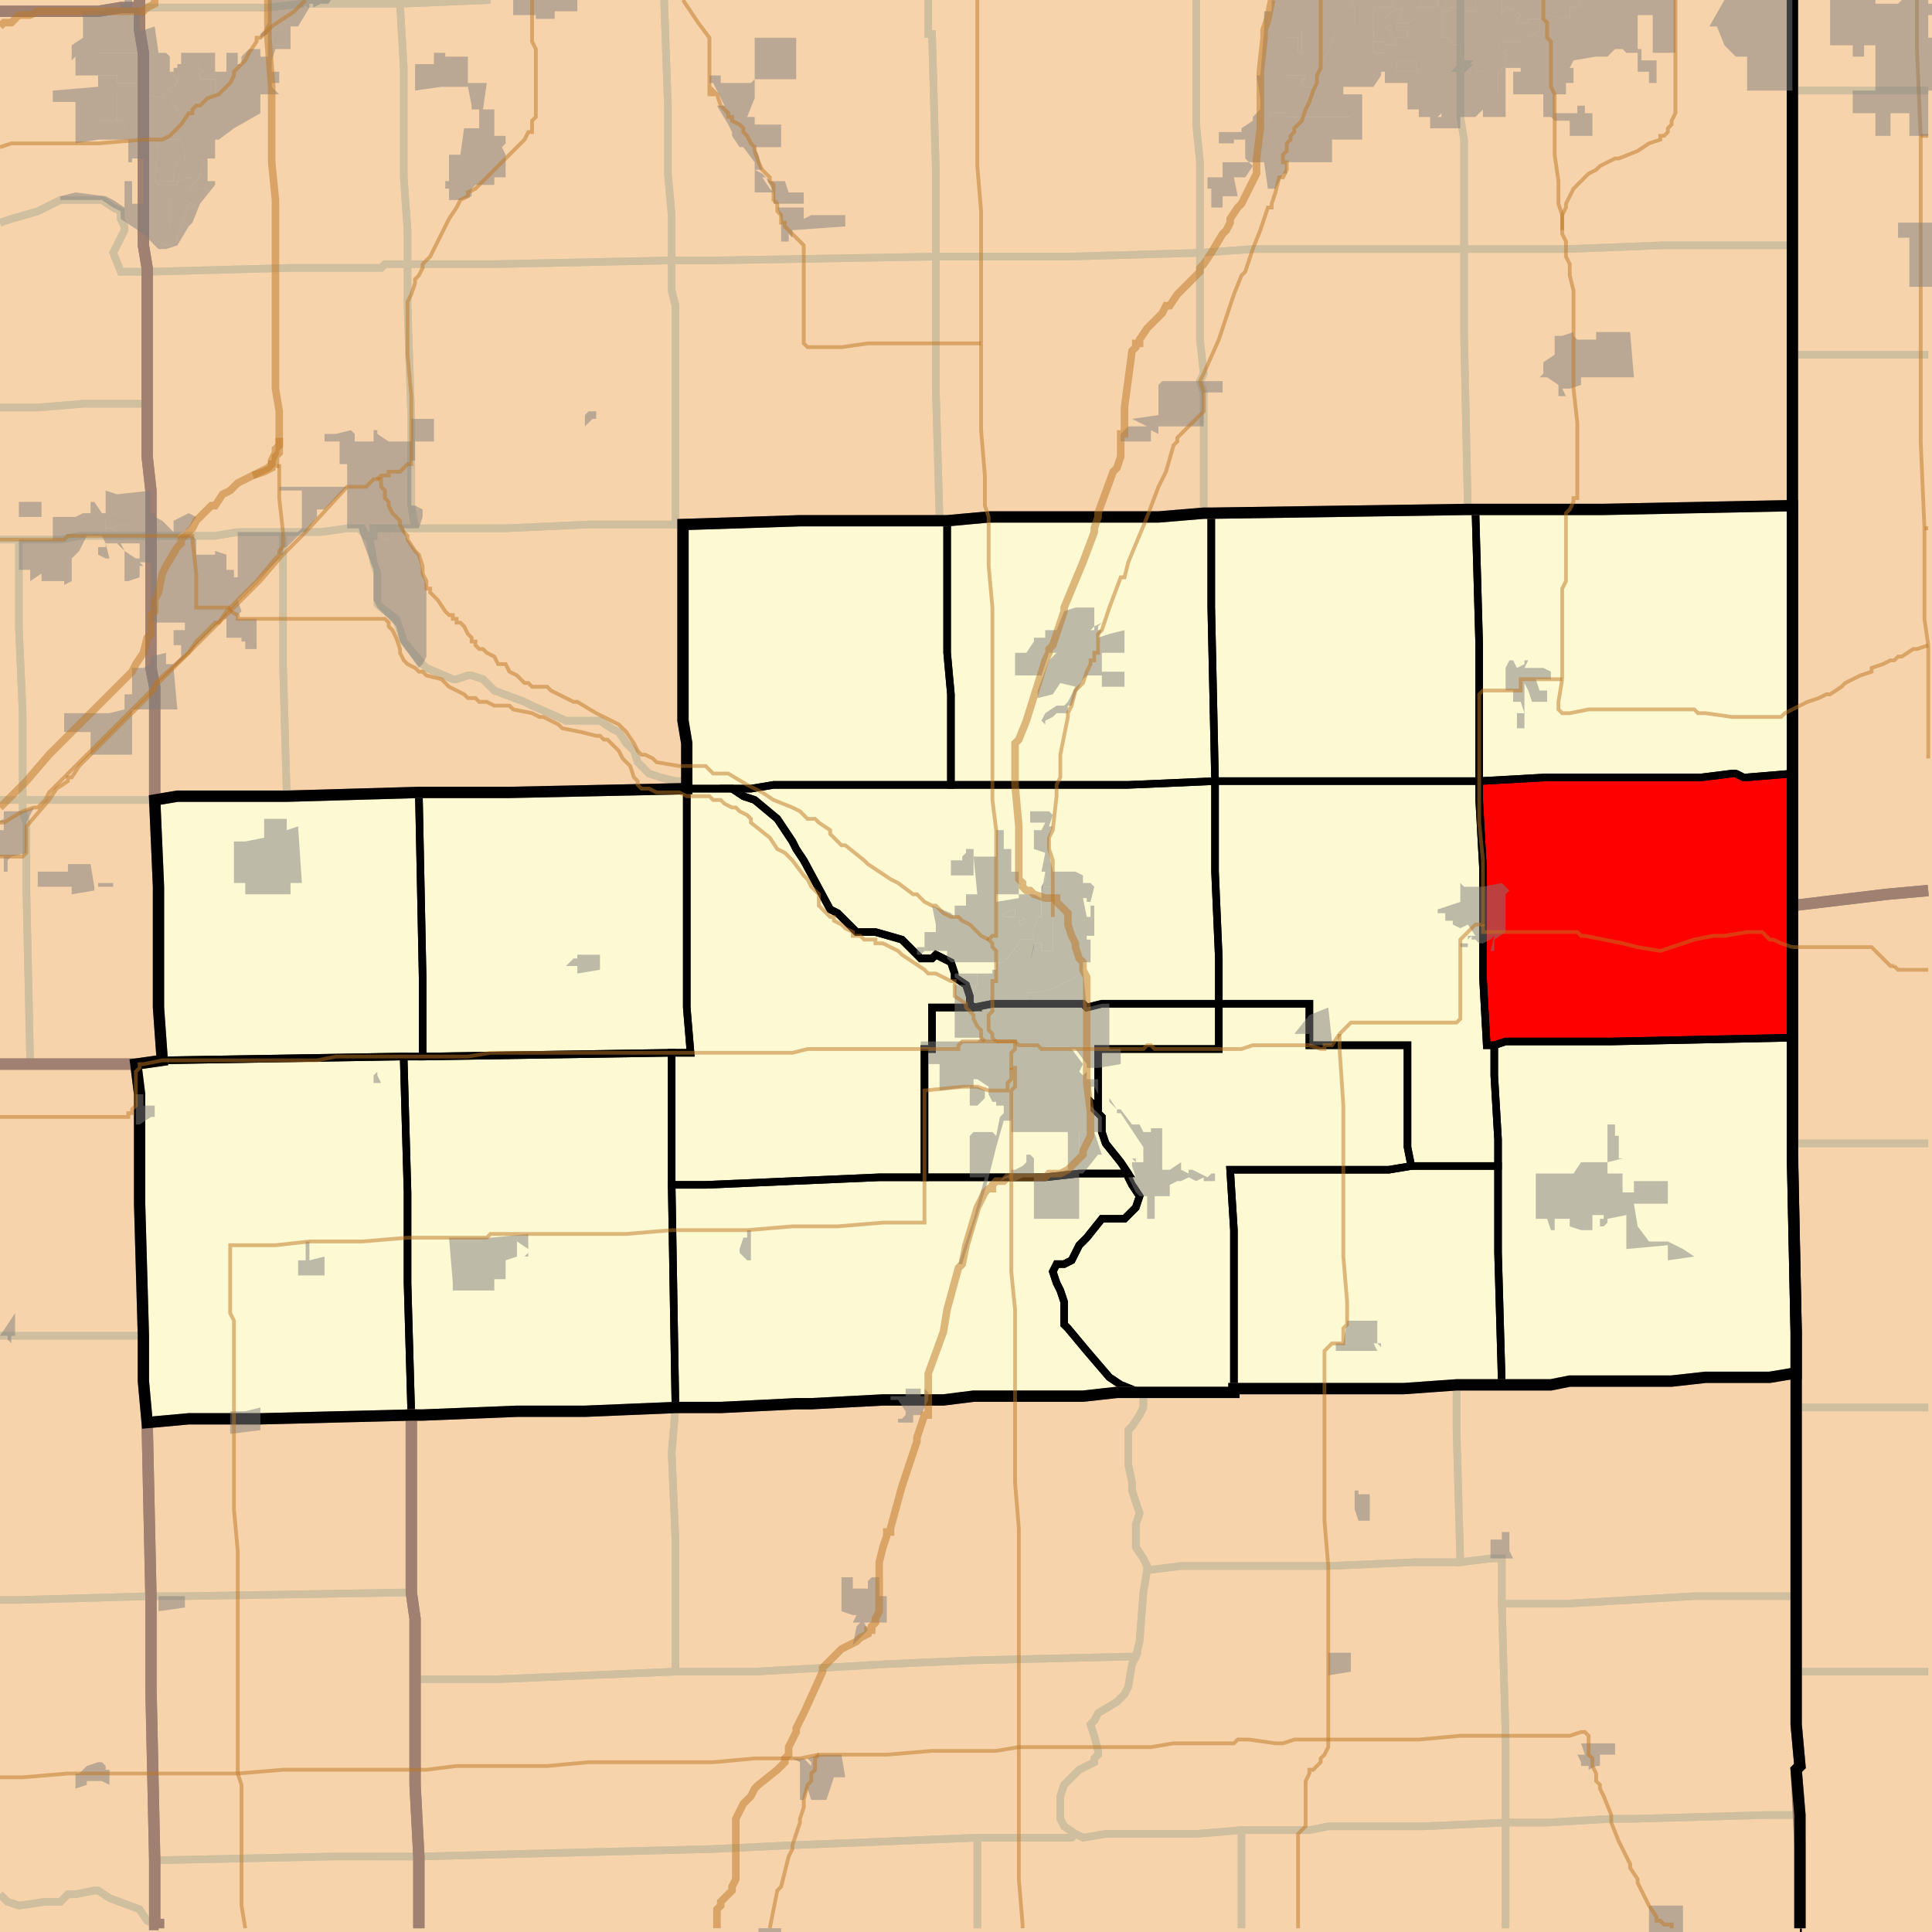 <?xml version="1.0" encoding="UTF-8"?>
<svg version="1.1" width="512" height="512" xmlns="http://www.w3.org/2000/svg" xmlns:xlink="http://www.w3.org/1999/xlink">

<rect width="100%" height="100%" fill="#333333" stroke="none"/>

<!-- START LAYER target_county -->

<!-- START LAYER IN -->
<path fill="#f6d3aa" stroke="#000000" stroke-width="1" d="M 513 -2 L 513 513 L 477 513 L 477 489 L 476 469 L 477 468 L 476 457 L 476 353 L 475 303 L 475 -2 L 513 -2 z"/>

<!-- START LAYER IA -->

<!-- START LAYER KY -->

<!-- START LAYER MO -->

<!-- START LAYER WI -->

<!-- START LAYER IL-counties -->
<path fill="#f6d3aa" d="M 475 -2 L 475 134 L 425 135 L 389 135 L 321 136 L 319 136 L 307 137 L 262 137 L 251 138 L 212 138 L 181 139 L 181 191 L 182 197 L 182 209 L 135 210 L 111 210 L 76 211 L 47 211 L 41 212 L 41 182 L 40 177 L 40 130 L 39 121 L 39 71 L 38 65 L 38 14 L 37 8 L 37 -2 L 475 -2 z"/>
<path fill="#f6d3aa" d="M 37 -2 L 37 2 L 32 2 L 26 3 L -2 3 L -2 -2 L 37 -2 z"/>
<path fill="#f6d3aa" d="M 22 3 L 26 3 L 32 2 L 37 2 L 37 8 L 38 14 L 38 65 L 39 71 L 39 121 L 40 130 L 40 177 L 41 182 L 41 212 L 42 235 L 42 267 L 43 281 L 36 282 L -2 282 L -2 3 L 22 3 z"/>
<path fill="#f6d3aa" d="M 262 137 L 307 137 L 319 136 L 321 136 L 389 135 L 425 135 L 475 134 L 475 306 L 476 353 L 476 364 L 475 364 L 469 365 L 452 365 L 443 366 L 416 366 L 411 367 L 386 367 L 372 368 L 327 368 L 327 369 L 296 369 L 287 370 L 258 370 L 250 371 L 234 371 L 215 372 L 211 372 L 191 373 L 179 373 L 155 374 L 137 374 L 112 375 L 109 375 L 69 376 L 50 376 L 39 377 L 38 366 L 38 354 L 37 319 L 37 290 L 36 282 L 43 281 L 42 267 L 42 235 L 41 212 L 47 211 L 76 211 L 111 210 L 135 210 L 182 209 L 182 197 L 181 191 L 181 139 L 212 138 L 251 138 L 262 137 z"/>
<path fill="#f6d3aa" d="M -2 282 L 36 282 L 37 290 L 37 319 L 38 354 L 38 366 L 39 377 L 40 423 L 40 447 L 41 493 L 41 510 L 42 510 L 42 513 L -2 513 L -2 282 z"/>
<path fill="#f6d3aa" d="M 476 364 L 476 457 L 477 468 L 476 469 L 477 481 L 477 513 L 111 513 L 111 492 L 110 473 L 110 429 L 109 422 L 109 375 L 112 375 L 137 374 L 155 374 L 179 373 L 191 373 L 211 372 L 215 372 L 234 371 L 250 371 L 258 370 L 287 370 L 296 369 L 327 369 L 327 368 L 372 368 L 386 367 L 411 367 L 416 366 L 443 366 L 452 365 L 469 365 L 475 364 L 476 364 z"/>
<path fill="#f6d3aa" d="M 109 387 L 109 422 L 110 429 L 110 473 L 111 492 L 111 513 L 42 513 L 42 510 L 41 510 L 41 493 L 40 447 L 40 423 L 39 377 L 50 376 L 69 376 L 109 375 L 109 387 z"/>

<!-- START LAYER target_county_townships -->
<path fill="#fdf9d2" d="M 391 135 L 425 135 L 475 134 L 475 205 L 463 206 L 462 206 L 460 205 L 459 205 L 451 206 L 410 206 L 392 207 L 392 171 L 391 135 z"/>
<path fill="#fdf9d2" d="M 391 135 L 392 171 L 392 207 L 322 207 L 321 161 L 321 136 L 389 135 L 391 135 z"/>
<path fill="#fdf9d2" d="M 321 136 L 321 161 L 322 207 L 299 208 L 252 208 L 252 184 L 251 173 L 251 138 L 262 137 L 307 137 L 319 136 L 321 136 z"/>
<path fill="#fdf9d2" d="M 249 138 L 251 138 L 251 173 L 252 184 L 252 208 L 205 208 L 199 209 L 182 209 L 182 197 L 181 191 L 181 139 L 212 138 L 249 138 z"/>
<path fill="#fdf9d2" d="M 460 205 L 462 206 L 463 206 L 475 205 L 475 275 L 427 276 L 399 276 L 396 277 L 394 277 L 393 259 L 393 230 L 392 212 L 392 207 L 410 206 L 451 206 L 459 205 L 460 205 z"/>
<path fill="#fdf9d2" d="M 322 207 L 392 207 L 392 212 L 393 230 L 393 259 L 394 277 L 396 277 L 396 285 L 397 302 L 397 309 L 374 309 L 373 304 L 373 277 L 347 277 L 347 266 L 323 266 L 323 254 L 322 231 L 322 207 z"/>
<path fill="#fdf9d2" d="M 299 208 L 322 207 L 322 231 L 323 254 L 323 266 L 292 266 L 288 267 L 287 266 L 263 266 L 258 267 L 257 266 L 257 264 L 256 261 L 253 259 L 253 258 L 252 255 L 248 253 L 247 254 L 244 254 L 239 249 L 232 247 L 227 247 L 222 242 L 220 241 L 213 228 L 211 225 L 210 223 L 206 217 L 200 212 L 197 211 L 194 209 L 199 209 L 205 208 L 299 208 z"/>
<path fill="#fdf9d2" d="M 135 210 L 182 209 L 182 267 L 183 279 L 178 279 L 112 280 L 112 259 L 111 210 L 135 210 z"/>
<path fill="#fdf9d2" d="M 182 209 L 194 209 L 197 211 L 200 212 L 206 217 L 210 223 L 211 225 L 213 228 L 220 241 L 222 242 L 227 247 L 232 247 L 239 249 L 244 254 L 247 254 L 248 253 L 252 255 L 253 258 L 253 259 L 256 261 L 257 264 L 257 266 L 258 267 L 247 267 L 247 278 L 245 278 L 245 312 L 233 312 L 187 314 L 178 314 L 178 279 L 183 279 L 182 267 L 182 209 z"/>
<path fill="#fdf9d2" d="M 76 211 L 111 210 L 112 259 L 112 280 L 106 280 L 43 281 L 42 267 L 42 235 L 41 212 L 47 211 L 76 211 z"/>
<path fill="#fdf9d2" d="M 323 266 L 347 266 L 347 277 L 373 277 L 373 304 L 374 309 L 368 310 L 326 310 L 327 326 L 327 369 L 302 369 L 297 367 L 294 365 L 288 358 L 283 352 L 282 351 L 282 345 L 281 342 L 280 340 L 279 337 L 280 335 L 282 335 L 284 334 L 286 330 L 288 328 L 292 323 L 298 323 L 301 320 L 302 317 L 300 314 L 299 312 L 299 311 L 297 308 L 293 303 L 292 300 L 292 296 L 290 294 L 290 293 L 291 294 L 291 278 L 323 278 L 323 266 z"/>
<path fill="#fdf9d2" d="M 320 266 L 323 266 L 323 278 L 291 278 L 291 294 L 290 293 L 290 294 L 292 296 L 292 300 L 293 303 L 297 308 L 299 311 L 286 311 L 277 312 L 245 312 L 245 278 L 247 278 L 247 267 L 258 267 L 263 266 L 287 266 L 288 267 L 292 266 L 320 266 z"/>
<path fill="#fdf9d2" d="M 405 276 L 427 276 L 475 275 L 475 306 L 476 353 L 476 364 L 475 364 L 469 365 L 452 365 L 443 366 L 416 366 L 411 367 L 398 367 L 397 332 L 397 302 L 396 285 L 396 277 L 399 276 L 405 276 z"/>
<path fill="#fdf9d2" d="M 112 280 L 178 279 L 178 314 L 179 373 L 155 374 L 137 374 L 112 375 L 109 375 L 108 340 L 108 316 L 107 281 L 107 280 L 112 280 z"/>
<path fill="#fdf9d2" d="M 43 281 L 106 280 L 107 280 L 107 281 L 108 316 L 108 340 L 109 375 L 69 376 L 50 376 L 39 377 L 38 366 L 38 354 L 37 319 L 37 290 L 36 282 L 43 281 z"/>
<path fill="#fdf9d2" d="M 379 309 L 397 309 L 397 332 L 398 367 L 386 367 L 372 368 L 327 368 L 327 326 L 326 310 L 368 310 L 374 309 L 379 309 z"/>
<path fill="#fdf9d2" d="M 299 311 L 299 312 L 300 314 L 302 317 L 301 320 L 298 323 L 292 323 L 288 328 L 286 330 L 284 334 L 282 335 L 280 335 L 279 337 L 280 340 L 281 342 L 282 345 L 282 351 L 283 352 L 288 358 L 294 365 L 297 367 L 302 369 L 296 369 L 287 370 L 258 370 L 250 371 L 234 371 L 215 372 L 211 372 L 191 373 L 179 373 L 178 314 L 187 314 L 233 312 L 277 312 L 286 311 L 299 311 z"/>

<!-- START LAYER target_township -->
<path fill="#ff0000" d="M 460 205 L 462 206 L 463 206 L 475 205 L 475 275 L 427 276 L 399 276 L 396 277 L 394 277 L 393 259 L 393 230 L 392 212 L 392 207 L 410 206 L 451 206 L 459 205 L 460 205 z"/>

<!-- START LAYER IL-township_borders -->
<polyline fill="none" stroke="#d0bf9f" stroke-width="2" points="130,0 106,1 106,0"/>
<polyline fill="none" stroke="#d0bf9f" stroke-width="2" points="106,0 106,1 82,1 81,0 80,1 71,2 37,2 37,0"/>
<polyline fill="none" stroke="#d0bf9f" stroke-width="2" points="37,0 37,2 32,2 26,3 0,3"/>
<polyline fill="none" stroke="#d0bf9f" stroke-width="2" points="176,0 177,28 177,46 178,57 178,69 131,70 108,70 108,61 107,47 107,18 106,1 130,0"/>
<polyline fill="none" stroke="#d0bf9f" stroke-width="2" points="475,0 475,65 441,65 415,66 388,66 388,37 387,31 387,19 388,18 387,18 388,17 387,17 387,0"/>
<polyline fill="none" stroke="#d0bf9f" stroke-width="2" points="317,0 317,33 318,43 318,67 283,68 248,68 248,45 247,9 246,9 246,0"/>
<polyline fill="none" stroke="#d0bf9f" stroke-width="2" points="387,0 387,17 388,17 387,18 388,18 387,19 387,31 388,37 388,66 332,66 318,67 318,43 317,33 317,0"/>
<polyline fill="none" stroke="#d0bf9f" stroke-width="2" points="246,0 246,9 247,9 248,45 248,68 190,69 178,69 178,57 177,46 177,28 176,0"/>
<polyline fill="none" stroke="#d0bf9f" stroke-width="2" points="91,1 106,1 107,18 107,47 108,61 108,70 102,70 101,71 77,71 40,72 39,72 39,71 38,65 38,14 37,8 37,2 71,2 80,1 81,0 82,1 91,1"/>
<polyline fill="none" stroke="#d0bf9f" stroke-width="2" points="10,3 26,3 32,2 37,2 37,8 38,14 38,65 39,71 39,72 32,72 30,67 33,61 33,60 32,58 32,56 30,55 27,53 16,53 10,56 3,58 0,59"/>
<polyline fill="none" stroke="#d0bf9f" stroke-width="2" points="0,3 10,3"/>
<polyline fill="none" stroke="#d0bf9f" stroke-width="2" points="0,59 3,58 10,56 16,53 27,53 30,55 32,56 32,58 33,60 33,61 30,67 32,72 39,72 39,107 22,107 10,108 0,108"/>
<polyline fill="none" stroke="#d0bf9f" stroke-width="2" points="441,65 475,65 475,134 425,135 389,135 388,89 388,66 415,66 441,65"/>
<polyline fill="none" stroke="#d0bf9f" stroke-width="2" points="318,67 332,66 388,66 388,89 389,135 321,136 319,136 319,104 318,101 319,99 318,90 318,67"/>
<polyline fill="none" stroke="#d0bf9f" stroke-width="2" points="248,68 283,68 318,67 318,90 319,99 318,101 319,104 319,136 307,137 262,137 251,138 249,138 248,103 248,68"/>
<polyline fill="none" stroke="#d0bf9f" stroke-width="2" points="182,69 190,69 248,68 248,103 249,138 212,138 181,139 179,139 179,81 178,77 178,69 182,69"/>
<polyline fill="none" stroke="#d0bf9f" stroke-width="2" points="108,70 131,70 178,69 178,77 179,81 179,139 156,139 134,140 110,140 109,134 109,111 108,81 108,70"/>
<polyline fill="none" stroke="#d0bf9f" stroke-width="2" points="77,71 101,71 102,70 108,70 108,81 109,111 109,134 110,140 99,140 99,142 97,142 96,140 92,140 85,141 63,141 57,142 40,142 40,130 39,121 39,72 40,72 77,71"/>
<polyline fill="none" stroke="#d0bf9f" stroke-width="2" points="39,107 39,121 40,130 40,142 21,142 16,143 0,143"/>
<polyline fill="none" stroke="#d0bf9f" stroke-width="2" points="0,108 10,108 22,107 39,107"/>
<polyline fill="none" stroke="#d0bf9f" stroke-width="2" points="181,139 181,191 182,197 182,207 179,207 175,206 172,205 169,202 168,199 166,197 164,194 162,193 159,191 150,191 141,187 139,186 131,183 128,180 125,179 124,179 121,180 120,180 113,177 112,176 107,170 105,164 101,161 100,160 100,152 99,149 98,143 97,142 99,142 99,140 134,140 156,139 181,139"/>
<polyline fill="none" stroke="#d0bf9f" stroke-width="2" points="95,140 96,140 97,142 98,143 99,149 100,152 100,160 101,161 105,164 107,170 112,176 113,177 120,180 121,180 124,179 125,179 128,180 131,183 139,186 141,187 150,191 159,191 162,193 164,194 166,197 168,199 169,202 172,205 175,206 179,207 182,207 182,209 135,210 111,210 76,211 75,176 75,141 85,141 92,140 95,140"/>
<polyline fill="none" stroke="#d0bf9f" stroke-width="2" points="63,141 75,141 75,176 76,211 47,211 41,212 41,182 40,177 40,142 57,142 63,141"/>
<polyline fill="none" stroke="#d0bf9f" stroke-width="2" points="40,142 40,177 41,182 41,212 6,212 6,189 5,166 5,143 16,143 21,142 40,142"/>
<polyline fill="none" stroke="#d0bf9f" stroke-width="2" points="0,143 5,143 5,166 6,189 6,212 0,212"/>
<polyline fill="none" stroke="#d0bf9f" stroke-width="2" points="27,212 41,212 42,235 42,267 43,281 36,282 8,282 7,236 7,218 6,215 6,212 27,212"/>
<polyline fill="none" stroke="#d0bf9f" stroke-width="2" points="0,212 6,212 6,215 7,218 7,236 8,282 0,282"/>
<polyline fill="none" stroke="#d0bf9f" stroke-width="2" points="8,282 36,282 37,290 37,319 38,354 0,354"/>
<polyline fill="none" stroke="#d0bf9f" stroke-width="2" points="0,282 8,282"/>
<polyline fill="none" stroke="#d0bf9f" stroke-width="2" points="0,354 38,354 38,366 39,377 40,423 5,424 0,424"/>
<polyline fill="none" stroke="#d0bf9f" stroke-width="2" points="475,364 476,364 476,423 449,423 415,425 398,425 398,413 395,413 387,414 386,379 386,367 411,367 416,366 443,366 452,365 469,365 475,364"/>
<polyline fill="none" stroke="#d0bf9f" stroke-width="2" points="371,368 372,368 386,367 386,379 387,414 375,414 352,415 313,415 305,416 304,416 304,415 303,413 301,410 301,404 302,401 300,395 300,393 299,388 299,379 300,378 302,375 303,373 303,370 302,369 327,369 327,368 371,368"/>
<polyline fill="none" stroke="#d0bf9f" stroke-width="2" points="301,369 302,369 303,370 303,373 302,375 300,378 299,379 299,388 300,393 300,395 302,401 301,404 301,410 303,413 304,415 304,416 303,422 302,435 301,439 300,439 258,440 235,441 218,442 200,443 179,443 179,408 178,385 179,373 191,373 211,372 215,372 234,371 250,371 258,370 287,370 296,369 301,369"/>
<polyline fill="none" stroke="#d0bf9f" stroke-width="2" points="112,375 137,374 155,374 179,373 178,385 179,408 179,443 132,445 110,445 110,429 109,422 109,375 112,375"/>
<polyline fill="none" stroke="#d0bf9f" stroke-width="2" points="109,376 109,422 49,423 40,423 39,377 50,376 69,376 109,375 109,376"/>
<polyline fill="none" stroke="#d0bf9f" stroke-width="2" points="387,414 395,413 398,413 398,425 399,460 399,483 377,484 352,484 347,485 329,485 317,486 293,486 287,487 285,486 282,484 281,482 281,476 282,473 286,469 290,467 290,466 291,465 291,464 290,460 289,457 290,456 291,454 296,451 298,449 299,447 300,441 301,439 302,435 303,422 304,416 305,416 313,415 352,415 375,414 387,414"/>
<polyline fill="none" stroke="#d0bf9f" stroke-width="2" points="47,423 49,423 109,422 110,429 110,473 111,492 88,492 41,493 40,447 40,423 47,423"/>
<polyline fill="none" stroke="#d0bf9f" stroke-width="2" points="461,423 476,423 476,457 477,468 476,469 477,481 468,481 433,482 427,482 410,483 399,483 399,460 398,425 415,425 449,423 461,423"/>
<polyline fill="none" stroke="#d0bf9f" stroke-width="2" points="5,424 40,423 40,447 41,493 41,510 39,509 37,506 29,503 26,501 25,501 20,502 18,502 16,504 12,504 5,505 2,504 0,502"/>
<polyline fill="none" stroke="#d0bf9f" stroke-width="2" points="0,424 5,424"/>
<polyline fill="none" stroke="#d0bf9f" stroke-width="2" points="300,439 301,439 300,441 299,447 298,449 296,451 291,454 290,456 289,457 290,460 291,464 291,465 290,466 290,467 286,469 282,473 281,476 281,482 282,484 285,486 284,487 259,487 235,488 210,489 189,490 111,492 110,473 110,445 132,445 179,443 200,443 218,442 235,441 258,440 300,439"/>
<polyline fill="none" stroke="#d0bf9f" stroke-width="2" points="468,481 477,481 477,511"/>
<polyline fill="none" stroke="#d0bf9f" stroke-width="2" points="399,511 399,483 410,483 427,482 433,482 468,481"/>
<polyline fill="none" stroke="#d0bf9f" stroke-width="2" points="355,484 377,484 399,483 399,511"/>
<polyline fill="none" stroke="#d0bf9f" stroke-width="2" points="329,511 329,485 347,485 352,484 355,484"/>
<polyline fill="none" stroke="#d0bf9f" stroke-width="2" points="317,486 329,485 329,511"/>
<polyline fill="none" stroke="#d0bf9f" stroke-width="2" points="259,511 259,487 284,487 285,486 287,487 293,486 317,486"/>
<polyline fill="none" stroke="#d0bf9f" stroke-width="2" points="210,489 235,488 259,487 259,511"/>
<polyline fill="none" stroke="#d0bf9f" stroke-width="2" points="111,511 111,492 189,490 210,489"/>
<polyline fill="none" stroke="#d0bf9f" stroke-width="2" points="99,492 111,492 111,511"/>
<polyline fill="none" stroke="#d0bf9f" stroke-width="2" points="42,511 42,510 41,510 41,493 88,492 99,492"/>
<polyline fill="none" stroke="#d0bf9f" stroke-width="2" points="41,510 42,510 42,511"/>
<polyline fill="none" stroke="#d0bf9f" stroke-width="2" points="0,502 2,504 5,505 12,504 16,504 18,502 20,502 25,501 26,501 29,503 37,506 39,509 41,510"/>

<!-- START LAYER IA-township_borders -->

<!-- START LAYER IN-township_borders -->
<polyline fill="none" stroke="#d0bf9f" stroke-width="2" points="511,24 475,24 475,0"/>
<polyline fill="none" stroke="#d0bf9f" stroke-width="2" points="478,24 511,24"/>
<polyline fill="none" stroke="#d0bf9f" stroke-width="2" points="511,94 475,94 475,24 478,24"/>
<polyline fill="none" stroke="#d0bf9f" stroke-width="2" points="511,236 500,237 475,240 475,94 511,94"/>
<polyline fill="none" stroke="#d0bf9f" stroke-width="2" points="475,240 500,237 511,236"/>
<polyline fill="none" stroke="#d0bf9f" stroke-width="2" points="511,303 475,303 475,240"/>
<polyline fill="none" stroke="#d0bf9f" stroke-width="2" points="511,373 476,373 476,353 475,303 511,303"/>
<polyline fill="none" stroke="#d0bf9f" stroke-width="2" points="481,373 511,373"/>
<polyline fill="none" stroke="#d0bf9f" stroke-width="2" points="511,443 476,443 476,373 481,373"/>
<polyline fill="none" stroke="#d0bf9f" stroke-width="2" points="498,443 511,443"/>
<polyline fill="none" stroke="#d0bf9f" stroke-width="2" points="477,511 477,489 476,469 477,468 476,457 476,443 498,443"/>

<!-- START LAYER target_county_township_borders -->
<polyline fill="none" stroke="#000000" stroke-width="2" points="391,135 425,135 475,134 475,205 463,206 462,206 460,205 459,205 451,206 410,206 392,207 392,171 391,135"/>
<polyline fill="none" stroke="#000000" stroke-width="2" points="391,135 392,171 392,207 322,207 321,161 321,136 389,135 391,135"/>
<polyline fill="none" stroke="#000000" stroke-width="2" points="321,136 321,161 322,207 299,208 252,208 252,184 251,173 251,138 262,137 307,137 319,136 321,136"/>
<polyline fill="none" stroke="#000000" stroke-width="2" points="249,138 251,138 251,173 252,184 252,208 205,208 199,209 182,209 182,197 181,191 181,139 212,138 249,138"/>
<polyline fill="none" stroke="#000000" stroke-width="2" points="460,205 462,206 463,206 475,205 475,275 427,276 399,276 396,277 394,277 393,259 393,230 392,212 392,207 410,206 451,206 459,205 460,205"/>
<polyline fill="none" stroke="#000000" stroke-width="2" points="322,207 392,207 392,212 393,230 393,259 394,277 396,277 396,285 397,302 397,309 374,309 373,304 373,277 347,277 347,266 323,266 323,254 322,231 322,207"/>
<polyline fill="none" stroke="#000000" stroke-width="2" points="299,208 322,207 322,231 323,254 323,266 292,266 288,267 287,266 263,266 258,267 257,266 257,264 256,261 253,259 253,258 252,255 248,253 247,254 244,254 239,249 232,247 227,247 222,242 220,241 213,228 211,225 210,223 206,217 200,212 197,211 194,209 199,209 205,208 299,208"/>
<polyline fill="none" stroke="#000000" stroke-width="2" points="135,210 182,209 182,267 183,279 178,279 112,280 112,259 111,210 135,210"/>
<polyline fill="none" stroke="#000000" stroke-width="2" points="182,209 194,209 197,211 200,212 206,217 210,223 211,225 213,228 220,241 222,242 227,247 232,247 239,249 244,254 247,254 248,253 252,255 253,258 253,259 256,261 257,264 257,266 258,267 247,267 247,278 245,278 245,312 233,312 187,314 178,314 178,279 183,279 182,267 182,209"/>
<polyline fill="none" stroke="#000000" stroke-width="2" points="76,211 111,210 112,259 112,280 106,280 43,281 42,267 42,235 41,212 47,211 76,211"/>
<polyline fill="none" stroke="#000000" stroke-width="2" points="323,266 347,266 347,277 373,277 373,304 374,309 368,310 326,310 327,326 327,369 302,369 297,367 294,365 288,358 283,352 282,351 282,345 281,342 280,340 279,337 280,335 282,335 284,334 286,330 288,328 292,323 298,323 301,320 302,317 300,314 299,312 299,311 297,308 293,303 292,300 292,296 290,294 290,293 291,294 291,278 323,278 323,266"/>
<polyline fill="none" stroke="#000000" stroke-width="2" points="320,266 323,266 323,278 291,278 291,294 290,293 290,294 292,296 292,300 293,303 297,308 299,311 286,311 277,312 245,312 245,278 247,278 247,267 258,267 263,266 287,266 288,267 292,266 320,266"/>
<polyline fill="none" stroke="#000000" stroke-width="2" points="405,276 427,276 475,275 475,306 476,353 476,364 475,364 469,365 452,365 443,366 416,366 411,367 398,367 397,332 397,302 396,285 396,277 399,276 405,276"/>
<polyline fill="none" stroke="#000000" stroke-width="2" points="112,280 178,279 178,314 179,373 155,374 137,374 112,375 109,375 108,340 108,316 107,281 107,280 112,280"/>
<polyline fill="none" stroke="#000000" stroke-width="2" points="43,281 106,280 107,280 107,281 108,316 108,340 109,375 69,376 50,376 39,377 38,366 38,354 37,319 37,290 36,282 43,281"/>
<polyline fill="none" stroke="#000000" stroke-width="2" points="379,309 397,309 397,332 398,367 386,367 372,368 327,368 327,326 326,310 368,310 374,309 379,309"/>
<polyline fill="none" stroke="#000000" stroke-width="2" points="299,311 299,312 300,314 302,317 301,320 298,323 292,323 288,328 286,330 284,334 282,335 280,335 279,337 280,340 281,342 282,345 282,351 283,352 288,358 294,365 297,367 302,369 296,369 287,370 258,370 250,371 234,371 215,372 211,372 191,373 179,373 178,314 187,314 233,312 277,312 286,311 299,311"/>

<!-- START LAYER IL-county_borders -->
<polyline fill="none" stroke="#a08071" stroke-width="3" points="475,0 475,134 425,135 389,135 321,136 319,136 307,137 262,137 251,138 212,138 181,139 181,191 182,197 182,209 135,210 111,210 76,211 47,211 41,212 41,182 40,177 40,130 39,121 39,71 38,65 38,14 37,8 37,0"/>
<polyline fill="none" stroke="#a08071" stroke-width="3" points="37,0 37,2 32,2 26,3 0,3"/>
<polyline fill="none" stroke="#a08071" stroke-width="3" points="10,3 26,3 32,2 37,2 37,8 38,14 38,65 39,71 39,121 40,130 40,177 41,182 41,212 42,235 42,267 43,281 36,282 0,282"/>
<polyline fill="none" stroke="#a08071" stroke-width="3" points="0,3 10,3"/>
<polyline fill="none" stroke="#a08071" stroke-width="3" points="0,282 36,282 37,290 37,319 38,354 38,366 39,377 40,423 40,447 41,493 41,510 42,510 42,511"/>
<polyline fill="none" stroke="#a08071" stroke-width="3" points="475,364 476,364 476,457 477,468 476,469 477,481 477,511"/>
<polyline fill="none" stroke="#a08071" stroke-width="3" points="111,511 111,492 110,473 110,429 109,422 109,375 112,375 137,374 155,374 179,373 191,373 211,372 215,372 234,371 250,371 258,370 287,370 296,369 327,369 327,368 372,368 386,367 411,367 416,366 443,366 452,365 469,365 475,364"/>
<polyline fill="none" stroke="#a08071" stroke-width="3" points="109,376 109,422 110,429 110,473 111,492 111,511"/>
<polyline fill="none" stroke="#a08071" stroke-width="3" points="42,511 42,510 41,510 41,493 40,447 40,423 39,377 50,376 69,376 109,375 109,376"/>

<!-- START LAYER MO-county_borders -->

<!-- START LAYER WI-county_borders -->

<!-- START LAYER IA-county_borders -->

<!-- START LAYER IN-county_borders -->
<polyline fill="none" stroke="#a08071" stroke-width="3" points="511,236 500,237 475,240 475,0"/>
<polyline fill="none" stroke="#a08071" stroke-width="3" points="477,511 477,489 476,469 477,468 476,457 476,353 475,303 475,240 500,237 511,236"/>

<!-- START LAYER target_county_borders -->
<polyline fill="none" stroke="#000000" stroke-width="3" points="262,137 307,137 319,136 321,136 389,135 425,135 475,134 475,306 476,353 476,364 475,364 469,365 452,365 443,366 416,366 411,367 386,367 372,368 327,368 327,369 296,369 287,370 258,370 250,371 234,371 215,372 211,372 191,373 179,373 155,374 137,374 112,375 109,375 69,376 50,376 39,377 38,366 38,354 37,319 37,290 36,282 43,281 42,267 42,235 41,212 47,211 76,211 111,210 135,210 182,209 182,197 181,191 181,139 212,138 251,138 262,137"/>

<!-- START LAYER IL-border -->
<polyline fill="none" stroke="#000000" stroke-width="3" points="475,0 475,306 476,353 476,457 477,468 476,469 477,481 477,511"/>

<!-- START LAYER IL-places -->
<path fill="#7f7f7f" opacity="0.5" d="M 138 -2 L 138 0 L 147 -1 L 147 -2 L 161 -2 L 161 -1 L 153 -1 L 153 3 L 147 3 L 147 5 L 142 5 L 142 4 L 136 4 L 136 0 L 133 0 L 133 -2 L 89 -2 L 87 1 L 85 1 L 83 2 L 83 -2 L 138 -2 z"/>
<path fill="#7f7f7f" opacity="0.5" d="M 387 -2 L 387 -1 L 390 -1 L 391 0 L 391 3 L 389 3 L 387 2 L 384 2 L 383 1 L 383 -1 L 384 -1 L 384 -2 L 381 -2 L 381 2 L 376 2 L 377 0 L 375 0 L 375 5 L 373 6 L 370 6 L 372 2 L 369 3 L 367 5 L 367 7 L 368 8 L 370 11 L 370 12 L 367 12 L 367 14 L 364 14 L 364 11 L 367 11 L 367 8 L 364 8 L 364 2 L 369 2 L 369 -2 L 387 -2 z"/>
<path fill="#7f7f7f" opacity="0.5" d="M 398 -2 L 398 4 L 399 2 L 402 3 L 403 4 L 402 6 L 405 6 L 405 5 L 408 5 L 408 8 L 407 9 L 405 10 L 405 9 L 403 11 L 398 11 L 397 13 L 398 14 L 399 14 L 399 18 L 398 18 L 398 19 L 397 19 L 397 25 L 393 25 L 393 19 L 391 19 L 391 17 L 389 17 L 390 19 L 387 19 L 388 18 L 387 18 L 388 17 L 387 15 L 387 12 L 385 12 L 384 10 L 382 10 L 382 3 L 384 3 L 384 2 L 387 2 L 389 3 L 391 3 L 391 0 L 390 -1 L 387 -1 L 387 -2 L 398 -2 z"/>
<path fill="#7f7f7f" opacity="0.5" d="M 420 -2 L 421 -1 L 418 -1 L 419 0 L 418 0 L 419 2 L 416 2 L 416 5 L 410 4 L 408 5 L 405 5 L 405 6 L 402 6 L 403 4 L 402 3 L 399 2 L 398 4 L 398 -2 L 420 -2 z"/>
<path fill="#7f7f7f" opacity="0.5" d="M 83 -2 L 83 1 L 82 1 L 81 0 L 80 1 L 76 4 L 76 6 L 77 6 L 77 13 L 73 13 L 72 16 L 72 19 L 74 19 L 74 22 L 72 22 L 72 23 L 74 25 L 69 25 L 69 30 L 62 34 L 58 37 L 57 37 L 57 42 L 55 42 L 55 48 L 57 48 L 57 49 L 53 54 L 51 59 L 50 60 L 47 65 L 44 66 L 42 66 L 38 62 L 32 58 L 32 56 L 30 55 L 27 53 L 16 53 L 16 52 L 20 51 L 28 52 L 30 53 L 33 55 L 33 48 L 35 48 L 35 54 L 38 54 L 38 42 L 35 42 L 35 43 L 34 43 L 34 37 L 26 37 L 26 32 L 33 32 L 33 35 L 34 35 L 34 37 L 42 37 L 41 48 L 42 49 L 43 49 L 43 48 L 46 48 L 46 47 L 47 42 L 49 42 L 49 41 L 48 37 L 43 37 L 44 36 L 46 35 L 46 36 L 49 32 L 45 26 L 44 26 L 43 25 L 44 24 L 46 23 L 47 22 L 47 21 L 45 19 L 46 19 L 46 18 L 47 18 L 47 17 L 48 17 L 48 14 L 57 14 L 57 19 L 60 19 L 60 14 L 63 14 L 63 17 L 64 17 L 64 15 L 66 13 L 69 13 L 69 15 L 71 15 L 71 9 L 69 10 L 69 9 L 70 8 L 71 6 L 71 -2 L 83 -2 M 72 12 L 76 12 L 76 7 L 75 5 L 74 6 L 75 8 L 73 7 L 72 12 M 52 16 L 52 25 L 57 25 L 57 21 L 53 21 L 53 19 L 54 19 L 52 16 M 50 51 L 51 49 L 53 47 L 54 42 L 51 42 L 51 47 L 50 47 L 47 48 L 47 49 L 44 49 L 44 50 L 43 50 L 43 53 L 45 53 L 45 60 L 39 60 L 40 62 L 42 64 L 44 65 L 45 65 L 47 64 L 47 62 L 48 60 L 50 54 L 51 54 L 51 55 L 55 51 L 55 50 L 51 50 L 50 51 z"/>
<path fill="#7f7f7f" opacity="0.5" d="M 33 -2 L 32 0 L 32 -2 L 33 -2 z"/>
<path fill="#7f7f7f" opacity="0.5" d="M 369 -2 L 369 2 L 364 2 L 364 8 L 359 8 L 359 2 L 358 2 L 359 -2 L 369 -2 z"/>
<path fill="#7f7f7f" opacity="0.5" d="M 359 -2 L 358 2 L 359 2 L 359 8 L 364 8 L 364 14 L 367 14 L 367 12 L 370 12 L 370 10 L 373 10 L 373 8 L 370 8 L 370 7 L 373 7 L 373 6 L 375 5 L 375 2 L 381 2 L 381 -2 L 384 -2 L 384 -1 L 383 -1 L 383 1 L 384 2 L 384 3 L 382 3 L 382 10 L 384 10 L 385 12 L 387 12 L 387 15 L 388 17 L 387 18 L 388 18 L 387 19 L 390 19 L 389 17 L 391 17 L 391 19 L 393 19 L 393 29 L 391 31 L 387 31 L 387 34 L 379 34 L 379 31 L 382 31 L 382 30 L 381 31 L 376 31 L 376 29 L 373 29 L 373 22 L 367 22 L 367 19 L 366 19 L 366 20 L 364 23 L 356 23 L 356 25 L 361 25 L 361 37 L 358 37 L 358 31 L 341 31 L 341 30 L 337 30 L 336 32 L 335 32 L 335 31 L 334 31 L 334 26 L 333 20 L 334 20 L 335 8 L 335 3 L 337 3 L 337 -2 L 359 -2 M 345 8 L 345 14 L 344 14 L 344 10 L 341 10 L 341 20 L 346 20 L 346 21 L 345 21 L 345 22 L 346 23 L 348 23 L 350 18 L 354 9 L 353 8 L 345 8 M 370 16 L 370 19 L 376 19 L 375 16 L 370 16 z"/>
<path fill="#7f7f7f" opacity="0.5" d="M 475 -2 L 475 24 L 463 24 L 463 15 L 460 15 L 457 12 L 455 7 L 453 7 L 457 0 L 457 -2 L 475 -2 z"/>
<path fill="#7f7f7f" opacity="0.5" d="M 444 -2 L 444 14 L 438 14 L 438 4 L 434 4 L 434 13 L 435 13 L 435 16 L 439 16 L 439 22 L 437 22 L 437 19 L 434 19 L 434 14 L 431 14 L 430 13 L 428 13 L 426 15 L 423 15 L 417 16 L 416 18 L 417 18 L 417 22 L 415 22 L 415 25 L 412 25 L 412 30 L 418 30 L 418 28 L 420 28 L 420 30 L 422 30 L 422 36 L 416 36 L 416 32 L 412 32 L 411 31 L 409 31 L 409 25 L 401 25 L 401 19 L 403 19 L 403 18 L 399 18 L 399 14 L 398 14 L 397 13 L 398 11 L 403 11 L 405 9 L 405 10 L 407 9 L 408 8 L 408 5 L 410 4 L 416 5 L 416 2 L 419 2 L 419 0 L 418 -1 L 421 -1 L 420 -2 L 429 -2 L 429 -1 L 428 -1 L 428 0 L 429 0 L 429 -2 L 444 -2 z"/>
<path fill="#7f7f7f" opacity="0.5" d="M 20 20 L 20 15 L 19 16 L 19 12 L 22 10 L 22 3 L 26 3 L 32 2 L 32 1 L 33 1 L 33 -2 L 35 -2 L 35 2 L 37 2 L 37 8 L 38 8 L 41 7 L 42 14 L 44 14 L 45 15 L 45 19 L 47 21 L 47 22 L 46 23 L 44 24 L 43 25 L 44 26 L 43 26 L 38 25 L 31 25 L 31 32 L 26 32 L 26 37 L 20 38 L 20 27 L 14 27 L 14 24 L 26 23 L 26 20 L 20 20 M 31 20 L 31 22 L 38 22 L 38 14 L 26 14 L 26 20 L 31 20 z"/>
<path fill="#7f7f7f" opacity="0.5" d="M 377 0 L 376 2 L 375 2 L 375 0 L 377 0 z"/>
<path fill="#7f7f7f" opacity="0.5" d="M 419 0 L 419 2 L 418 0 L 419 0 z"/>
<path fill="#7f7f7f" opacity="0.5" d="M 82 1 L 82 2 L 79 7 L 77 7 L 77 6 L 76 6 L 76 4 L 80 1 L 81 0 L 82 1 z"/>
<path fill="#7f7f7f" opacity="0.5" d="M 370 11 L 368 8 L 367 7 L 367 5 L 369 3 L 372 2 L 370 6 L 373 6 L 373 7 L 370 7 L 370 8 L 373 8 L 373 10 L 370 10 L 370 11 z"/>
<path fill="#7f7f7f" opacity="0.5" d="M 73 7 L 75 8 L 74 6 L 75 5 L 76 7 L 76 12 L 72 12 L 73 7 z"/>
<path fill="#7f7f7f" opacity="0.5" d="M 364 8 L 367 8 L 367 11 L 364 11 L 364 8 z"/>
<path fill="#7f7f7f" opacity="0.5" d="M 350 8 L 353 8 L 354 9 L 350 18 L 348 23 L 346 23 L 345 22 L 345 21 L 346 21 L 346 20 L 341 20 L 341 10 L 344 10 L 344 14 L 345 14 L 345 8 L 350 8 z"/>
<path fill="#7f7f7f" opacity="0.5" d="M 200 10 L 211 10 L 211 21 L 200 21 L 200 10 z"/>
<path fill="#7f7f7f" opacity="0.5" d="M 32 14 L 38 14 L 38 22 L 31 22 L 31 20 L 26 20 L 26 14 L 32 14 z"/>
<path fill="#7f7f7f" opacity="0.5" d="M 118 14 L 118 15 L 124 15 L 124 22 L 129 22 L 128 29 L 131 29 L 131 36 L 134 36 L 134 38 L 133 39 L 134 41 L 134 47 L 131 47 L 131 49 L 126 49 L 125 50 L 125 52 L 122 53 L 119 53 L 119 50 L 118 50 L 118 48 L 119 48 L 119 41 L 122 41 L 123 34 L 127 34 L 127 29 L 125 29 L 125 28 L 124 23 L 117 23 L 110 24 L 110 17 L 115 17 L 115 14 L 118 14 z"/>
<path fill="#7f7f7f" opacity="0.5" d="M 373 16 L 375 16 L 376 19 L 370 19 L 370 16 L 373 16 z"/>
<path fill="#7f7f7f" opacity="0.5" d="M 54 19 L 53 19 L 53 21 L 57 21 L 57 25 L 52 25 L 52 16 L 54 19 z"/>
<path fill="#7f7f7f" opacity="0.5" d="M 398 18 L 399 18 L 399 31 L 393 31 L 393 25 L 397 25 L 397 19 L 398 19 L 398 18 z"/>
<path fill="#7f7f7f" opacity="0.5" d="M 200 21 L 200 26 L 198 31 L 200 31 L 200 33 L 207 33 L 207 39 L 200 39 L 201 41 L 202 45 L 200 45 L 202 46 L 203 47 L 202 47 L 204 50 L 205 51 L 200 51 L 200 43 L 197 39 L 196 39 L 194 36 L 194 35 L 193 33 L 190 28 L 192 28 L 189 22 L 188 22 L 188 20 L 191 20 L 191 22 L 199 22 L 200 21 z"/>
<path fill="#7f7f7f" opacity="0.5" d="M 38 25 L 43 26 L 45 26 L 49 32 L 46 36 L 46 35 L 44 36 L 43 37 L 48 37 L 49 41 L 49 42 L 47 42 L 46 47 L 46 48 L 43 48 L 43 49 L 42 49 L 41 48 L 42 37 L 34 37 L 34 35 L 33 35 L 33 32 L 31 32 L 31 25 L 38 25 z"/>
<path fill="#7f7f7f" opacity="0.5" d="M 341 30 L 341 31 L 358 31 L 358 37 L 353 37 L 353 43 L 341 43 L 341 46 L 340 46 L 338 50 L 336 50 L 335 43 L 333 43 L 331 43 L 332 44 L 330 47 L 327 47 L 328 52 L 324 52 L 324 55 L 321 55 L 321 50 L 320 50 L 320 47 L 324 47 L 324 43 L 331 43 L 330 42 L 330 37 L 327 37 L 327 38 L 323 38 L 323 35 L 329 35 L 329 34 L 332 32 L 332 31 L 334 29 L 334 31 L 335 31 L 335 32 L 336 32 L 337 30 L 341 30 z"/>
<path fill="#7f7f7f" opacity="0.5" d="M 51 50 L 55 50 L 55 51 L 51 55 L 51 54 L 50 54 L 48 60 L 47 62 L 47 64 L 45 65 L 44 65 L 42 64 L 40 62 L 39 60 L 45 60 L 45 53 L 43 53 L 43 50 L 44 50 L 44 49 L 47 49 L 47 48 L 50 47 L 51 47 L 51 42 L 54 42 L 53 47 L 51 49 L 50 51 L 51 50 z"/>
<path fill="#7f7f7f" opacity="0.5" d="M 203 47 L 204 48 L 208 48 L 209 51 L 213 51 L 213 54 L 205 54 L 205 51 L 203 47 z"/>
<path fill="#7f7f7f" opacity="0.5" d="M 206 55 L 213 55 L 213 58 L 215 57 L 224 57 L 224 60 L 210 61 L 210 63 L 209 62 L 209 64 L 207 64 L 207 58 L 206 55 z"/>
<path fill="#7f7f7f" opacity="0.5" d="M 423 88 L 432 88 L 433 100 L 419 100 L 419 102 L 416 103 L 414 103 L 415 105 L 413 105 L 413 102 L 410 100 L 408 100 L 409 99 L 409 96 L 412 94 L 412 89 L 414 89 L 417 88 L 417 89 L 418 90 L 423 90 L 423 88 z"/>
<path fill="#7f7f7f" opacity="0.5" d="M 318 101 L 324 101 L 324 104 L 319 104 L 319 113 L 307 113 L 307 115 L 305 114 L 305 117 L 297 117 L 297 115 L 299 113 L 304 113 L 300 111 L 307 110 L 307 102 L 308 101 L 318 101 z"/>
<path fill="#7f7f7f" opacity="0.5" d="M 156 109 L 158 109 L 158 111 L 157 111 L 155 113 L 155 110 L 156 109 z"/>
<path fill="#7f7f7f" opacity="0.5" d="M 99 114 L 100 114 L 100 115 L 103 117 L 109 117 L 109 111 L 115 111 L 115 117 L 110 117 L 110 122 L 109 122 L 109 134 L 110 134 L 112 135 L 112 137 L 111 140 L 104 140 L 104 143 L 101 143 L 101 140 L 99 140 L 99 142 L 97 142 L 96 140 L 92 140 L 92 129 L 86 135 L 84 135 L 84 137 L 81 141 L 80 141 L 76 145 L 75 145 L 75 141 L 79 141 L 80 140 L 80 130 L 74 130 L 74 129 L 92 129 L 92 123 L 90 123 L 90 117 L 86 117 L 86 115 L 89 115 L 93 114 L 94 115 L 94 117 L 99 117 L 99 114 z"/>
<path fill="#7f7f7f" opacity="0.5" d="M 40 130 L 40 136 L 41 136 L 41 137 L 43 138 L 42 139 L 40 139 L 40 136 L 30 136 L 28 138 L 28 140 L 26 142 L 23 142 L 21 146 L 19 148 L 19 154 L 17 155 L 17 154 L 11 154 L 11 152 L 8 154 L 8 151 L 5 151 L 5 143 L 14 143 L 14 137 L 20 137 L 22 136 L 24 136 L 24 133 L 25 133 L 27 136 L 28 136 L 28 130 L 31 131 L 40 130 z"/>
<path fill="#7f7f7f" opacity="0.5" d="M 9 133 L 11 133 L 11 137 L 5 137 L 5 133 L 9 133 z"/>
<path fill="#7f7f7f" opacity="0.5" d="M 40 136 L 40 139 L 42 139 L 43 138 L 46 141 L 46 138 L 50 136 L 52 137 L 50 140 L 47 142 L 48 142 L 48 144 L 44 150 L 43 153 L 40 153 L 40 149 L 37 149 L 38 150 L 37 150 L 37 153 L 34 154 L 33 154 L 33 146 L 36 148 L 37 148 L 37 144 L 32 144 L 33 146 L 31 144 L 28 144 L 29 148 L 28 148 L 26 147 L 26 145 L 28 145 L 28 144 L 27 142 L 26 142 L 28 140 L 30 140 L 32 139 L 34 139 L 34 136 L 40 136 z"/>
<path fill="#7f7f7f" opacity="0.5" d="M 30 136 L 34 136 L 34 139 L 32 139 L 30 140 L 28 140 L 28 138 L 30 136 z"/>
<path fill="#7f7f7f" opacity="0.5" d="M 104 140 L 107 140 L 108 143 L 111 147 L 112 152 L 113 155 L 113 174 L 112 176 L 111 177 L 106 170 L 105 166 L 100 161 L 99 159 L 99 151 L 96 143 L 95 140 L 96 140 L 97 142 L 99 142 L 99 140 L 101 140 L 101 143 L 104 143 L 104 140 z"/>
<path fill="#7f7f7f" opacity="0.5" d="M 63 141 L 75 141 L 75 147 L 74 147 L 74 148 L 63 159 L 64 162 L 63 163 L 63 164 L 68 164 L 68 172 L 65 172 L 65 170 L 64 170 L 64 169 L 60 169 L 60 164 L 59 164 L 46 177 L 46 176 L 48 174 L 48 171 L 46 171 L 46 167 L 49 167 L 49 165 L 40 165 L 40 153 L 43 153 L 44 150 L 48 144 L 48 142 L 51 142 L 52 143 L 52 147 L 57 147 L 57 146 L 60 147 L 60 151 L 62 151 L 62 153 L 63 153 L 63 141 z"/>
<path fill="#7f7f7f" opacity="0.5" d="M 285 161 L 290 161 L 290 166 L 289 167 L 290 167 L 290 166 L 292 165 L 291 166 L 291 167 L 292 167 L 291 169 L 294 168 L 298 167 L 298 173 L 292 173 L 292 178 L 298 178 L 298 182 L 292 182 L 292 179 L 288 179 L 287 180 L 285 184 L 284 187 L 283 187 L 283 189 L 280 189 L 279 190 L 277 191 L 277 192 L 276 191 L 277 189 L 280 187 L 282 187 L 283 186 L 285 182 L 281 181 L 279 184 L 275 185 L 275 183 L 278 175 L 280 173 L 278 173 L 276 179 L 269 179 L 269 173 L 272 173 L 274 170 L 274 169 L 277 169 L 277 167 L 280 167 L 282 162 L 285 161 z"/>
<path fill="#7f7f7f" opacity="0.5" d="M 40 176 L 40 174 L 44 173 L 44 176 L 46 176 L 46 177 L 47 188 L 35 188 L 35 177 L 38 177 L 40 176 z"/>
<path fill="#7f7f7f" opacity="0.5" d="M 404 175 L 405 175 L 404 177 L 409 177 L 411 178 L 411 180 L 407 180 L 408 183 L 410 183 L 410 186 L 406 186 L 405 183 L 404 181 L 404 193 L 402 193 L 402 189 L 404 189 L 403 186 L 401 186 L 401 183 L 399 183 L 399 177 L 400 175 L 401 175 L 402 177 L 404 176 L 404 175 z"/>
<path fill="#7f7f7f" opacity="0.5" d="M 35 188 L 35 200 L 24 200 L 24 194 L 17 194 L 17 189 L 29 189 L 33 188 L 33 184 L 35 184 L 35 188 z"/>
<path fill="#7f7f7f" opacity="0.5" d="M 6 215 L 9 214 L 7 218 L 7 226 L 3 227 L 2 228 L 2 231 L 1 231 L 1 227 L -2 227 L -2 220 L 1 220 L 1 218 L -1 218 L 1 217 L 1 215 L 6 215 z"/>
<path fill="#7f7f7f" opacity="0.5" d="M 279 216 L 278 219 L 279 219 L 278 222 L 278 226 L 279 231 L 277 231 L 277 233 L 276 235 L 276 243 L 275 243 L 274 246 L 274 249 L 270 249 L 270 250 L 267 254 L 266 254 L 266 255 L 252 255 L 251 254 L 251 252 L 245 252 L 245 247 L 248 247 L 248 245 L 247 240 L 252 242 L 253 243 L 253 240 L 256 240 L 256 237 L 259 237 L 258 227 L 264 227 L 264 220 L 266 220 L 266 225 L 268 225 L 268 231 L 270 231 L 270 237 L 264 237 L 264 239 L 270 238 L 270 237 L 274 237 L 276 238 L 276 237 L 277 231 L 276 231 L 277 226 L 274 225 L 274 220 L 276 220 L 277 218 L 273 218 L 273 215 L 278 215 L 279 216 M 266 243 L 269 243 L 269 241 L 266 242 L 266 243 M 271 244 L 270 244 L 270 245 L 271 245 L 272 244 L 271 243 L 271 244 z"/>
<path fill="#7f7f7f" opacity="0.5" d="M 70 218 L 70 217 L 76 217 L 76 220 L 79 219 L 80 234 L 77 234 L 77 237 L 65 237 L 65 234 L 62 234 L 62 223 L 65 223 L 70 222 L 70 218 z"/>
<path fill="#7f7f7f" opacity="0.5" d="M 252 232 L 252 228 L 255 228 L 255 227 L 256 226 L 256 225 L 258 225 L 258 232 L 252 232 z"/>
<path fill="#7f7f7f" opacity="0.5" d="M 18 231 L 18 229 L 24 229 L 25 235 L 25 236 L 19 237 L 19 235 L 10 235 L 10 231 L 18 231 z"/>
<path fill="#7f7f7f" opacity="0.5" d="M 279 231 L 285 231 L 287 232 L 287 234 L 289 234 L 290 235 L 289 239 L 288 239 L 288 238 L 287 238 L 288 243 L 289 243 L 289 240 L 290 240 L 290 248 L 288 248 L 288 249 L 289 249 L 289 255 L 287 255 L 287 257 L 285 259 L 279 262 L 275 263 L 272 263 L 272 265 L 263 265 L 263 266 L 258 267 L 257 266 L 258 266 L 259 264 L 258 264 L 258 263 L 259 261 L 259 258 L 263 258 L 263 257 L 264 257 L 264 255 L 266 255 L 266 254 L 267 254 L 270 250 L 270 249 L 274 249 L 274 251 L 273 255 L 274 250 L 276 250 L 276 252 L 279 252 L 279 235 L 276 235 L 277 233 L 277 231 L 279 231 z"/>
<path fill="#7f7f7f" opacity="0.5" d="M 30 235 L 26 235 L 26 234 L 30 234 L 30 235 z"/>
<path fill="#7f7f7f" opacity="0.5" d="M 393 235 L 398 234 L 400 236 L 399 237 L 399 247 L 396 249 L 396 252 L 395 252 L 396 248 L 395 249 L 393 250 L 392 250 L 391 249 L 390 249 L 390 248 L 389 249 L 389 251 L 387 251 L 387 250 L 389 250 L 389 248 L 391 248 L 389 245 L 387 246 L 385 245 L 385 244 L 383 244 L 383 242 L 381 242 L 381 241 L 387 239 L 387 234 L 388 235 L 393 235 z"/>
<path fill="#7f7f7f" opacity="0.5" d="M 276 235 L 279 235 L 279 252 L 276 252 L 276 250 L 274 250 L 273 255 L 274 251 L 274 246 L 275 243 L 276 243 L 276 235 z"/>
<path fill="#7f7f7f" opacity="0.5" d="M 266 243 L 266 242 L 269 241 L 269 243 L 266 243 z"/>
<path fill="#7f7f7f" opacity="0.5" d="M 271 244 L 271 243 L 272 244 L 271 245 L 270 245 L 270 244 L 271 244 z"/>
<path fill="#7f7f7f" opacity="0.5" d="M 245 251 L 245 252 L 244 253 L 243 253 L 243 251 L 245 251 z"/>
<path fill="#7f7f7f" opacity="0.5" d="M 153 253 L 159 253 L 159 257 L 153 258 L 153 256 L 150 256 L 152 254 L 153 254 L 153 253 z"/>
<path fill="#7f7f7f" opacity="0.5" d="M 288 267 L 292 266 L 294 266 L 294 278 L 297 278 L 297 282 L 291 283 L 288 283 L 288 282 L 285 278 L 284 278 L 287 282 L 286 284 L 287 285 L 288 284 L 288 286 L 291 286 L 291 290 L 290 288 L 289 288 L 289 293 L 292 296 L 292 300 L 290 300 L 292 306 L 291 306 L 287 311 L 286 311 L 286 323 L 274 323 L 274 312 L 271 312 L 269 313 L 268 313 L 267 312 L 265 313 L 266 312 L 268 311 L 268 310 L 269 310 L 271 309 L 272 308 L 272 306 L 273 306 L 274 307 L 274 311 L 278 311 L 283 310 L 283 300 L 268 300 L 268 297 L 266 297 L 264 304 L 262 312 L 260 319 L 258 325 L 255 335 L 254 335 L 258 323 L 261 312 L 257 312 L 257 301 L 258 300 L 263 300 L 264 301 L 265 296 L 266 295 L 266 293 L 264 293 L 264 292 L 263 292 L 262 290 L 262 288 L 259 286 L 258 286 L 258 288 L 259 288 L 261 289 L 261 291 L 259 293 L 257 293 L 257 288 L 249 289 L 249 282 L 246 282 L 246 278 L 244 278 L 244 276 L 259 276 L 260 275 L 253 275 L 253 261 L 256 261 L 253 259 L 253 258 L 259 258 L 259 261 L 258 262 L 258 264 L 259 264 L 258 266 L 257 266 L 258 267 L 263 266 L 263 265 L 272 265 L 272 263 L 275 263 L 279 262 L 285 259 L 287 257 L 288 267 M 288 267 L 287 266 L 287 268 L 285 268 L 288 268 L 288 267 M 289 300 L 286 300 L 286 306 L 287 306 L 289 300 z"/>
<path fill="#7f7f7f" opacity="0.5" d="M 259 261 L 258 263 L 258 262 L 259 261 z"/>
<path fill="#7f7f7f" opacity="0.5" d="M 287 266 L 288 267 L 288 268 L 285 268 L 287 268 L 287 266 z"/>
<path fill="#7f7f7f" opacity="0.5" d="M 347 274 L 343 274 L 347 269 L 352 267 L 353 276 L 353 277 L 347 277 L 347 274 z"/>
<path fill="#7f7f7f" opacity="0.5" d="M 100 284 L 100 285 L 101 287 L 99 287 L 99 285 L 100 284 z"/>
<path fill="#7f7f7f" opacity="0.5" d="M 37 290 L 38 290 L 38 293 L 41 293 L 41 296 L 40 296 L 37 298 L 36 298 L 36 290 L 37 290 z"/>
<path fill="#7f7f7f" opacity="0.5" d="M 294 291 L 296 294 L 297 294 L 300 298 L 302 298 L 303 300 L 305 300 L 305 299 L 308 299 L 308 310 L 310 310 L 313 308 L 313 310 L 315 311 L 315 310 L 316 310 L 320 312 L 321 311 L 322 311 L 322 313 L 319 313 L 319 312 L 317 313 L 315 312 L 313 313 L 312 313 L 310 314 L 310 317 L 306 317 L 306 323 L 304 323 L 304 317 L 302 317 L 301 316 L 299 312 L 301 312 L 300 309 L 300 308 L 301 308 L 300 307 L 301 307 L 301 308 L 303 308 L 303 304 L 297 295 L 296 295 L 296 294 L 294 292 L 294 291 z"/>
<path fill="#7f7f7f" opacity="0.5" d="M 426 298 L 428 298 L 428 301 L 429 301 L 429 307 L 430 307 L 426 308 L 426 298 z"/>
<path fill="#7f7f7f" opacity="0.5" d="M 289 300 L 287 306 L 286 306 L 286 300 L 289 300 z"/>
<path fill="#7f7f7f" opacity="0.5" d="M 419 308 L 426 308 L 426 311 L 430 311 L 430 316 L 433 316 L 433 313 L 442 313 L 442 319 L 433 319 L 434 325 L 437 329 L 442 329 L 446 331 L 449 333 L 442 334 L 442 330 L 431 331 L 431 322 L 426 323 L 426 324 L 425 325 L 424 325 L 424 323 L 425 323 L 425 322 L 422 322 L 422 326 L 419 326 L 416 325 L 416 323 L 412 323 L 412 326 L 411 326 L 410 323 L 407 323 L 407 311 L 417 311 L 419 308 z"/>
<path fill="#7f7f7f" opacity="0.5" d="M 198 326 L 199 326 L 199 334 L 198 334 L 196 332 L 196 331 L 197 328 L 198 328 L 198 326 z"/>
<path fill="#7f7f7f" opacity="0.5" d="M 130 328 L 140 327 L 140 333 L 139 333 L 140 332 L 140 331 L 137 329 L 137 333 L 134 334 L 134 339 L 131 339 L 131 342 L 120 342 L 120 340 L 119 328 L 130 328 z"/>
<path fill="#7f7f7f" opacity="0.5" d="M 81 329 L 82 329 L 82 334 L 86 333 L 86 338 L 79 338 L 79 334 L 81 334 L 81 329 z"/>
<path fill="#7f7f7f" opacity="0.5" d="M 4 348 L 4 354 L 3 354 L 3 356 L 2 355 L 2 354 L 0 354 L 4 348 z"/>
<path fill="#7f7f7f" opacity="0.5" d="M 365 350 L 365 356 L 366 356 L 366 357 L 365 356 L 364 356 L 365 358 L 354 358 L 354 356 L 356 356 L 357 350 L 365 350 z"/>
<path fill="#7f7f7f" opacity="0.5" d="M 244 368 L 244 370 L 245 370 L 245 368 L 246 369 L 246 371 L 244 375 L 242 375 L 242 377 L 238 377 L 238 376 L 239 376 L 240 375 L 240 374 L 238 371 L 236 371 L 236 370 L 240 370 L 240 368 L 244 368 z"/>
<path fill="#7f7f7f" opacity="0.5" d="M 61 376 L 61 374 L 65 374 L 69 373 L 69 379 L 61 380 L 61 376 z"/>
<path fill="#7f7f7f" opacity="0.5" d="M 358 397 L 359 397 L 359 395 L 360 395 L 360 396 L 363 396 L 363 403 L 360 403 L 359 400 L 359 397 L 358 397 z"/>
<path fill="#7f7f7f" opacity="0.5" d="M 400 406 L 400 411 L 401 413 L 395 413 L 395 408 L 398 408 L 398 406 L 400 406 z"/>
<path fill="#7f7f7f" opacity="0.5" d="M 231 418 L 233 418 L 233 423 L 235 423 L 235 430 L 229 430 L 230 432 L 226 436 L 227 431 L 228 430 L 226 430 L 227 428 L 226 428 L 223 427 L 223 418 L 226 418 L 226 421 L 230 421 L 230 419 L 231 418 z"/>
<path fill="#7f7f7f" opacity="0.5" d="M 42 423 L 49 423 L 49 426 L 42 427 L 42 423 z"/>
<path fill="#7f7f7f" opacity="0.5" d="M 356 438 L 358 438 L 358 443 L 352 444 L 352 438 L 356 438 z"/>
<path fill="#7f7f7f" opacity="0.5" d="M 428 465 L 424 465 L 424 468 L 423 468 L 421 469 L 421 468 L 419 468 L 419 467 L 418 465 L 420 465 L 419 462 L 428 462 L 428 465 z"/>
<path fill="#7f7f7f" opacity="0.5" d="M 217 465 L 223 465 L 224 471 L 221 471 L 219 477 L 215 477 L 214 474 L 213 477 L 212 477 L 212 467 L 210 466 L 213 466 L 215 468 L 215 467 L 214 466 L 217 465 z"/>
<path fill="#7f7f7f" opacity="0.5" d="M 27 467 L 28 468 L 28 469 L 29 469 L 29 473 L 27 472 L 23 472 L 23 473 L 20 474 L 20 470 L 21 470 L 23 468 L 26 467 L 27 467 z"/>
<path fill="#7f7f7f" opacity="0.5" d="M 446 512 L 444 512 L 444 513 L 437 513 L 437 505 L 446 505 L 446 512 z"/>
<path fill="#7f7f7f" opacity="0.5" d="M 201 511 L 207 511 L 207 513 L 201 513 L 201 511 z"/>

<!-- START LAYER IL-interstates -->
<polyline fill="none" stroke="#bf7723" opacity="0.5" stroke-width="2" points="0,7 1,6 3,6 5,4 8,4 10,3 38,3 39,2 41,1 41,0"/>
<polyline fill="none" stroke="#bf7723" opacity="0.5" stroke-width="2" points="67,126 70,125 72,124 72,123 73,123 73,121 74,120 74,116"/>
<polyline fill="none" stroke="#bf7723" opacity="0.5" stroke-width="2" points="67,126 71,124 72,123 72,122 73,120 73,119 74,118 74,116"/>
<polyline fill="none" stroke="#bf7723" opacity="0.5" stroke-width="2" points="74,116 74,109 73,103 73,53 72,43 72,23 71,10 71,0"/>
<polyline fill="none" stroke="#bf7723" opacity="0.5" stroke-width="2" points="0,214 7,207 13,200 35,178 36,176 38,173 39,169 40,168 40,163 41,162 41,159 42,157 43,152 44,150 47,145 48,144 48,143 51,140 52,138 56,134 57,134 59,131 61,130 63,128 67,126"/>
<polyline fill="none" stroke="#bf7723" opacity="0.5" stroke-width="2" points="190,511 190,506 191,505 191,504 194,501 194,500 195,498 195,482 197,478 199,476 200,474 201,473 206,469 208,467 208,466 209,465 209,463 211,459 211,458 213,454 218,443 218,442 223,437 227,435 228,434 230,433 230,432 231,432 231,431 232,430 232,429 233,427 233,414 234,410 235,407 235,406 236,406 236,405 239,394 243,382 243,381 245,375 246,375 246,364 250,353 251,347 254,336 255,335 256,330 259,320 261,316 262,315 263,315 263,314 264,313 266,313 267,312 277,312 278,311 281,311 283,310 287,306 287,305 289,301 289,295 288,287 288,259 287,257 287,255 286,254 285,251 285,250 284,248 283,245 283,242 280,239 280,238 277,238 274,237 273,236 272,236 271,235 271,234 270,233 270,219 269,208 269,197 270,196 272,191 277,175 278,173 278,172 279,171 282,162 282,161 287,149 290,141 290,140 291,137 291,136 295,125 296,124 297,121 297,115 298,115 298,108 300,93 301,92 301,91 302,91 302,90 304,87 308,83 309,81 310,81 312,78 318,72 318,71 319,70 321,67 324,62 325,61 326,59 326,58 328,55 329,54 333,46 333,42 334,34 334,19 335,10 335,8 336,5 337,0"/>

<!-- START LAYER IL-state_routes -->
<polyline fill="none" stroke="#bf7723" opacity="0.5" stroke-width="1" points="63,470 75,469 113,469 121,468 145,468 156,467 189,467"/>
<polyline fill="none" stroke="#bf7723" opacity="0.5" stroke-width="1" points="63,470 18,470 6,471 0,471"/>
<polyline fill="none" stroke="#bf7723" opacity="0.5" stroke-width="1" points="414,61 414,57 413,54 413,48 412,41 412,25 411,23 411,11 410,10 410,6 409,5 409,0"/>
<polyline fill="none" stroke="#bf7723" opacity="0.5" stroke-width="1" points="414,61 414,57 415,55 415,54 417,50 421,46 423,45 424,44 428,42 429,42 434,40 437,38 440,37 440,36 441,36 442,35 442,34 443,33 443,32 444,30 444,0"/>
<polyline fill="none" stroke="#bf7723" opacity="0.5" stroke-width="1" points="62,373 62,350 61,348 61,330 73,330 82,329 96,329 108,328 129,328 130,327 166,327 178,326 198,326 210,325 222,325 234,324 245,324 245,289 255,288 259,288 262,289 267,289 267,287 268,286 268,283"/>
<polyline fill="none" stroke="#bf7723" opacity="0.5" stroke-width="1" points="189,467 200,466 212,466 217,465"/>
<polyline fill="none" stroke="#bf7723" opacity="0.5" stroke-width="1" points="63,470 63,411 62,400 62,373"/>
<polyline fill="none" stroke="#bf7723" opacity="0.5" stroke-width="1" points="0,143 17,143 18,142 51,142 51,143 52,152 52,161 61,161"/>
<polyline fill="none" stroke="#bf7723" opacity="0.5" stroke-width="1" points="414,180 414,156 415,154 415,136 416,135 417,133 417,132 418,132 418,112 417,103 417,77 416,73 416,70 415,68 415,64 414,62 414,61"/>
<polyline fill="none" stroke="#bf7723" opacity="0.5" stroke-width="1" points="475,188 473,189 472,190 459,190 452,189 450,189 449,188 421,188 416,189 414,189 413,188 413,186 414,180"/>
<polyline fill="none" stroke="#bf7723" opacity="0.5" stroke-width="1" points="0,218 1,218 6,215 9,214 10,214 12,212 13,210 41,182 41,181 50,173 52,170 57,165 58,165 60,162 61,161"/>
<polyline fill="none" stroke="#bf7723" opacity="0.5" stroke-width="1" points="0,227 6,227 7,226 7,219 13,212 15,209 18,207 18,206 19,206 21,203 41,183 41,182 61,162"/>
<polyline fill="none" stroke="#bf7723" opacity="0.5" stroke-width="1" points="279,243 279,228 278,225 278,222 279,220 280,211 280,208 281,206 281,200 283,190 283,189 284,187 285,183 287,181 288,178 289,176 289,175 290,175 290,173 291,173 291,168 292,167 294,161 297,153 298,153 299,149 304,137 307,129 309,125 311,118 312,117 312,116 319,109 319,104 318,101 319,99 323,90 327,78 329,73 330,72 332,66 334,61 336,55 337,55 337,54 338,51 339,47 340,47 341,45 341,43 340,43 340,41 341,40 341,38 342,37 342,36 343,35 343,34 345,32 346,29 347,27 348,24 349,22 349,20 350,18 350,0"/>
<polyline fill="none" stroke="#bf7723" opacity="0.5" stroke-width="1" points="262,249 260,248 257,245 255,244 254,243 252,243 250,242 248,240 247,240 245,239 243,237 242,237 238,234 236,233 230,229 229,228 224,224 223,224 220,221 220,220 217,218 216,217 214,217 212,215 210,214 205,212 202,210 198,208 193,205 189,205 187,203 180,203 174,202 173,201 171,200 170,200 169,199 168,197 166,194 164,192 158,189 153,186 152,186 146,183 145,182 141,182 140,181 139,181 137,179 135,178 134,176 132,176 131,174 129,173 128,172 127,172 126,171 126,170 125,170 125,169 124,168 123,166 122,165 121,165 121,164 120,164 120,163 119,163 118,162 116,159 114,157 114,156 113,156 113,154 112,152 112,150 111,147 110,146 108,143 108,142 107,141 106,139 106,138 104,136 103,134 103,133 102,132 102,130 101,129 101,127 100,127"/>
<polyline fill="none" stroke="#bf7723" opacity="0.5" stroke-width="1" points="356,273 358,271 386,271 387,270 387,249 391,245 393,245 393,228 392,218 392,184 393,183 403,183 403,180 414,180"/>
<polyline fill="none" stroke="#bf7723" opacity="0.5" stroke-width="1" points="261,276 260,275 260,273 259,272 258,270 258,269 256,267 256,266 253,264 253,260 252,260 248,258 246,258 245,257 239,253 238,252 234,250 232,250 232,249 229,249 228,248 226,248 226,247 224,246 223,245 221,244 221,243 220,243 217,240 217,237 215,235 214,233 213,232 210,228 208,226 206,225 204,222 199,218 199,217 198,216 196,215 195,214 194,214 192,213 191,212 189,212 188,211 182,211 180,210 174,210 172,209 170,209 169,208 169,207 168,206 167,203 165,201 164,199 161,196 160,196 159,195 158,195 154,194 149,193 148,192 144,190 143,190 141,189 136,188 135,187 131,187 129,186 127,186 126,185 124,185 123,184 119,182 117,180 113,179 112,178 111,178 110,177 108,176 107,175 106,173 106,172 105,169 104,167 103,166 103,165 102,164 63,164 63,163 61,162"/>
<polyline fill="none" stroke="#bf7723" opacity="0.5" stroke-width="1" points="355,274 353,277 351,277 351,278 350,278 347,277 332,277 329,278 306,278 305,277 304,277 303,278 276,278 275,277 270,277 269,276 261,276"/>
<polyline fill="none" stroke="#bf7723" opacity="0.5" stroke-width="1" points="0,296 34,296 34,295 35,295 35,294 36,293 36,284 37,283 37,282 38,282 43,281 84,281 89,280 124,280 130,279 210,279 214,278 254,278 254,277 255,276 261,276"/>
<polyline fill="none" stroke="#bf7723" opacity="0.5" stroke-width="1" points="65,511 64,505 64,473 63,470"/>
<polyline fill="none" stroke="#bf7723" opacity="0.5" stroke-width="1" points="271,511 271,510 270,498 270,463"/>
<polyline fill="none" stroke="#bf7723" opacity="0.5" stroke-width="1" points="344,511 344,486 346,484 346,472 347,470 347,469 348,469 350,467 350,466 351,465 352,463 352,415 351,403 351,358 353,356 356,356 356,352 357,351 357,345 356,333 356,293 355,278 355,274"/>
<polyline fill="none" stroke="#bf7723" opacity="0.5" stroke-width="1" points="100,127 101,126 103,126 103,125 106,125 108,123 109,123 109,105 108,94 108,80 109,78 110,75 110,74 111,73 112,71 112,70 114,68 119,58 121,55 122,53 124,52 124,51 126,50 139,37 140,35 141,35 141,32 142,31 142,13 141,11 141,0"/>
<polyline fill="none" stroke="#bf7723" opacity="0.5" stroke-width="1" points="61,161 68,154 73,148 74,147 74,146 75,145 75,141 74,132 74,123"/>
<polyline fill="none" stroke="#bf7723" opacity="0.5" stroke-width="1" points="61,162 69,154 75,147 81,141 92,129 97,129 99,127 100,127"/>
<polyline fill="none" stroke="#bf7723" opacity="0.5" stroke-width="1" points="61,162 61,161"/>
<polyline fill="none" stroke="#bf7723" opacity="0.5" stroke-width="1" points="475,251 472,250 470,249 469,249 467,247 463,247 457,248 454,248 449,249 440,252 434,251 430,250 420,248 419,248 418,247 393,247 393,245"/>
<polyline fill="none" stroke="#bf7723" opacity="0.5" stroke-width="1" points="355,274 356,273"/>

<!-- START LAYER IL-highways_US -->
<polyline fill="none" stroke="#bf7723" opacity="0.5" stroke-width="1" points="260,91 230,91 223,92 214,92 213,91 213,65 208,60 208,59 207,59 207,57 206,56 206,54 205,53 205,49 204,48 204,47 202,45 201,43 200,40 200,39 199,38 198,36 197,35 197,34 196,33 194,32 194,31 193,31 193,30 191,28 190,25 189,24 189,25 188,25 188,10 185,6 181,0"/>
<polyline fill="none" stroke="#bf7723" opacity="0.5" stroke-width="1" points="0,39 3,38 26,38 38,37 43,37 45,36 48,33 50,30 51,30 51,29 52,28 53,28 55,26 58,25 61,22 62,20 62,19 65,16 66,14 68,11 68,10 69,10 72,7 78,3 81,0"/>
<polyline fill="none" stroke="#bf7723" opacity="0.5" stroke-width="1" points="264,276 263,275 263,274 262,273 262,269 263,268 263,260 264,260 264,252 263,251 263,250 262,249 263,248 264,248 264,220 263,212 263,161 262,150 262,137 261,134 261,126 260,114 260,91"/>
<polyline fill="none" stroke="#bf7723" opacity="0.5" stroke-width="1" points="260,91 260,56 259,44 259,0"/>
<polyline fill="none" stroke="#bf7723" opacity="0.5" stroke-width="1" points="268,312 268,289 269,288 269,283 268,283 268,279 269,278 269,276 264,276"/>
<polyline fill="none" stroke="#bf7723" opacity="0.5" stroke-width="1" points="204,511 206,501 207,500 209,492 210,490 210,489 212,483 212,482 213,479 213,477 214,473 215,472 215,470 216,469 216,466 217,465 235,465 247,464 264,464 270,463"/>
<polyline fill="none" stroke="#bf7723" opacity="0.5" stroke-width="1" points="270,463 270,405 269,393 269,347 268,337 268,312"/>
<polyline fill="none" stroke="#bf7723" opacity="0.5" stroke-width="1" points="443,511 443,510 441,510 440,509 439,509 439,508 437,505 434,499 434,498 432,495 432,494 429,488 427,483 427,481 425,476 424,474 424,473 423,472 423,470 422,468 422,466 421,465 421,460 420,459 419,459 416,460 387,460 376,461 343,461 340,462 338,462 331,461 328,461 327,462 311,462 305,463 270,463"/>

<!-- START LAYER IN-highways_interstate -->

<!-- START LAYER IN-highways_state_US -->
<polyline fill="none" stroke="#bf7723" opacity="0.5" stroke-width="1" points="508,2 508,0"/>
<polyline fill="none" stroke="#bf7723" opacity="0.5" stroke-width="1" points="508,8 508,2"/>
<polyline fill="none" stroke="#bf7723" opacity="0.5" stroke-width="1" points="508,12 508,8"/>
<polyline fill="none" stroke="#bf7723" opacity="0.5" stroke-width="1" points="509,36 508,13 508,12"/>
<polyline fill="none" stroke="#bf7723" opacity="0.5" stroke-width="1" points="511,36 509,36"/>
<polyline fill="none" stroke="#bf7723" opacity="0.5" stroke-width="1" points="509,72 509,36"/>
<polyline fill="none" stroke="#bf7723" opacity="0.5" stroke-width="1" points="510,140 509,117 509,72"/>
<polyline fill="none" stroke="#bf7723" opacity="0.5" stroke-width="1" points="511,140 510,140"/>
<polyline fill="none" stroke="#bf7723" opacity="0.5" stroke-width="1" points="511,171 510,164 510,140"/>
<polyline fill="none" stroke="#bf7723" opacity="0.5" stroke-width="1" points="475,188 479,186 482,185 484,184 485,184 488,182 489,181 493,179 496,178 496,177 499,176 501,175 502,175 503,174 504,174 507,172 508,172 511,171"/>
<polyline fill="none" stroke="#bf7723" opacity="0.5" stroke-width="1" points="511,201 511,171"/>
<polyline fill="none" stroke="#bf7723" opacity="0.5" stroke-width="1" points="502,256 501,256 496,251 475,251"/>
<polyline fill="none" stroke="#bf7723" opacity="0.5" stroke-width="1" points="511,257 503,257 502,256"/>

<!-- START LAYER MO-places -->

<!-- START LAYER WI-places -->

<!-- START LAYER IA-places -->

<!-- START LAYER IN-places -->
<path fill="#7f7f7f" opacity="0.5" d="M 511 -2 L 511 1 L 513 1 L 513 4 L 511 4 L 511 10 L 513 10 L 513 24 L 511 24 L 511 36 L 506 36 L 506 30 L 501 30 L 501 36 L 497 36 L 497 30 L 491 30 L 491 24 L 497 24 L 497 12 L 494 12 L 494 15 L 491 15 L 491 12 L 485 12 L 485 -2 L 497 -2 L 497 1 L 503 1 L 504 0 L 502 0 L 500 -2 L 511 -2 z"/>
<path fill="#7f7f7f" opacity="0.5" d="M 513 59 L 513 76 L 506 76 L 506 63 L 503 63 L 503 59 L 513 59 z"/>
</svg>

